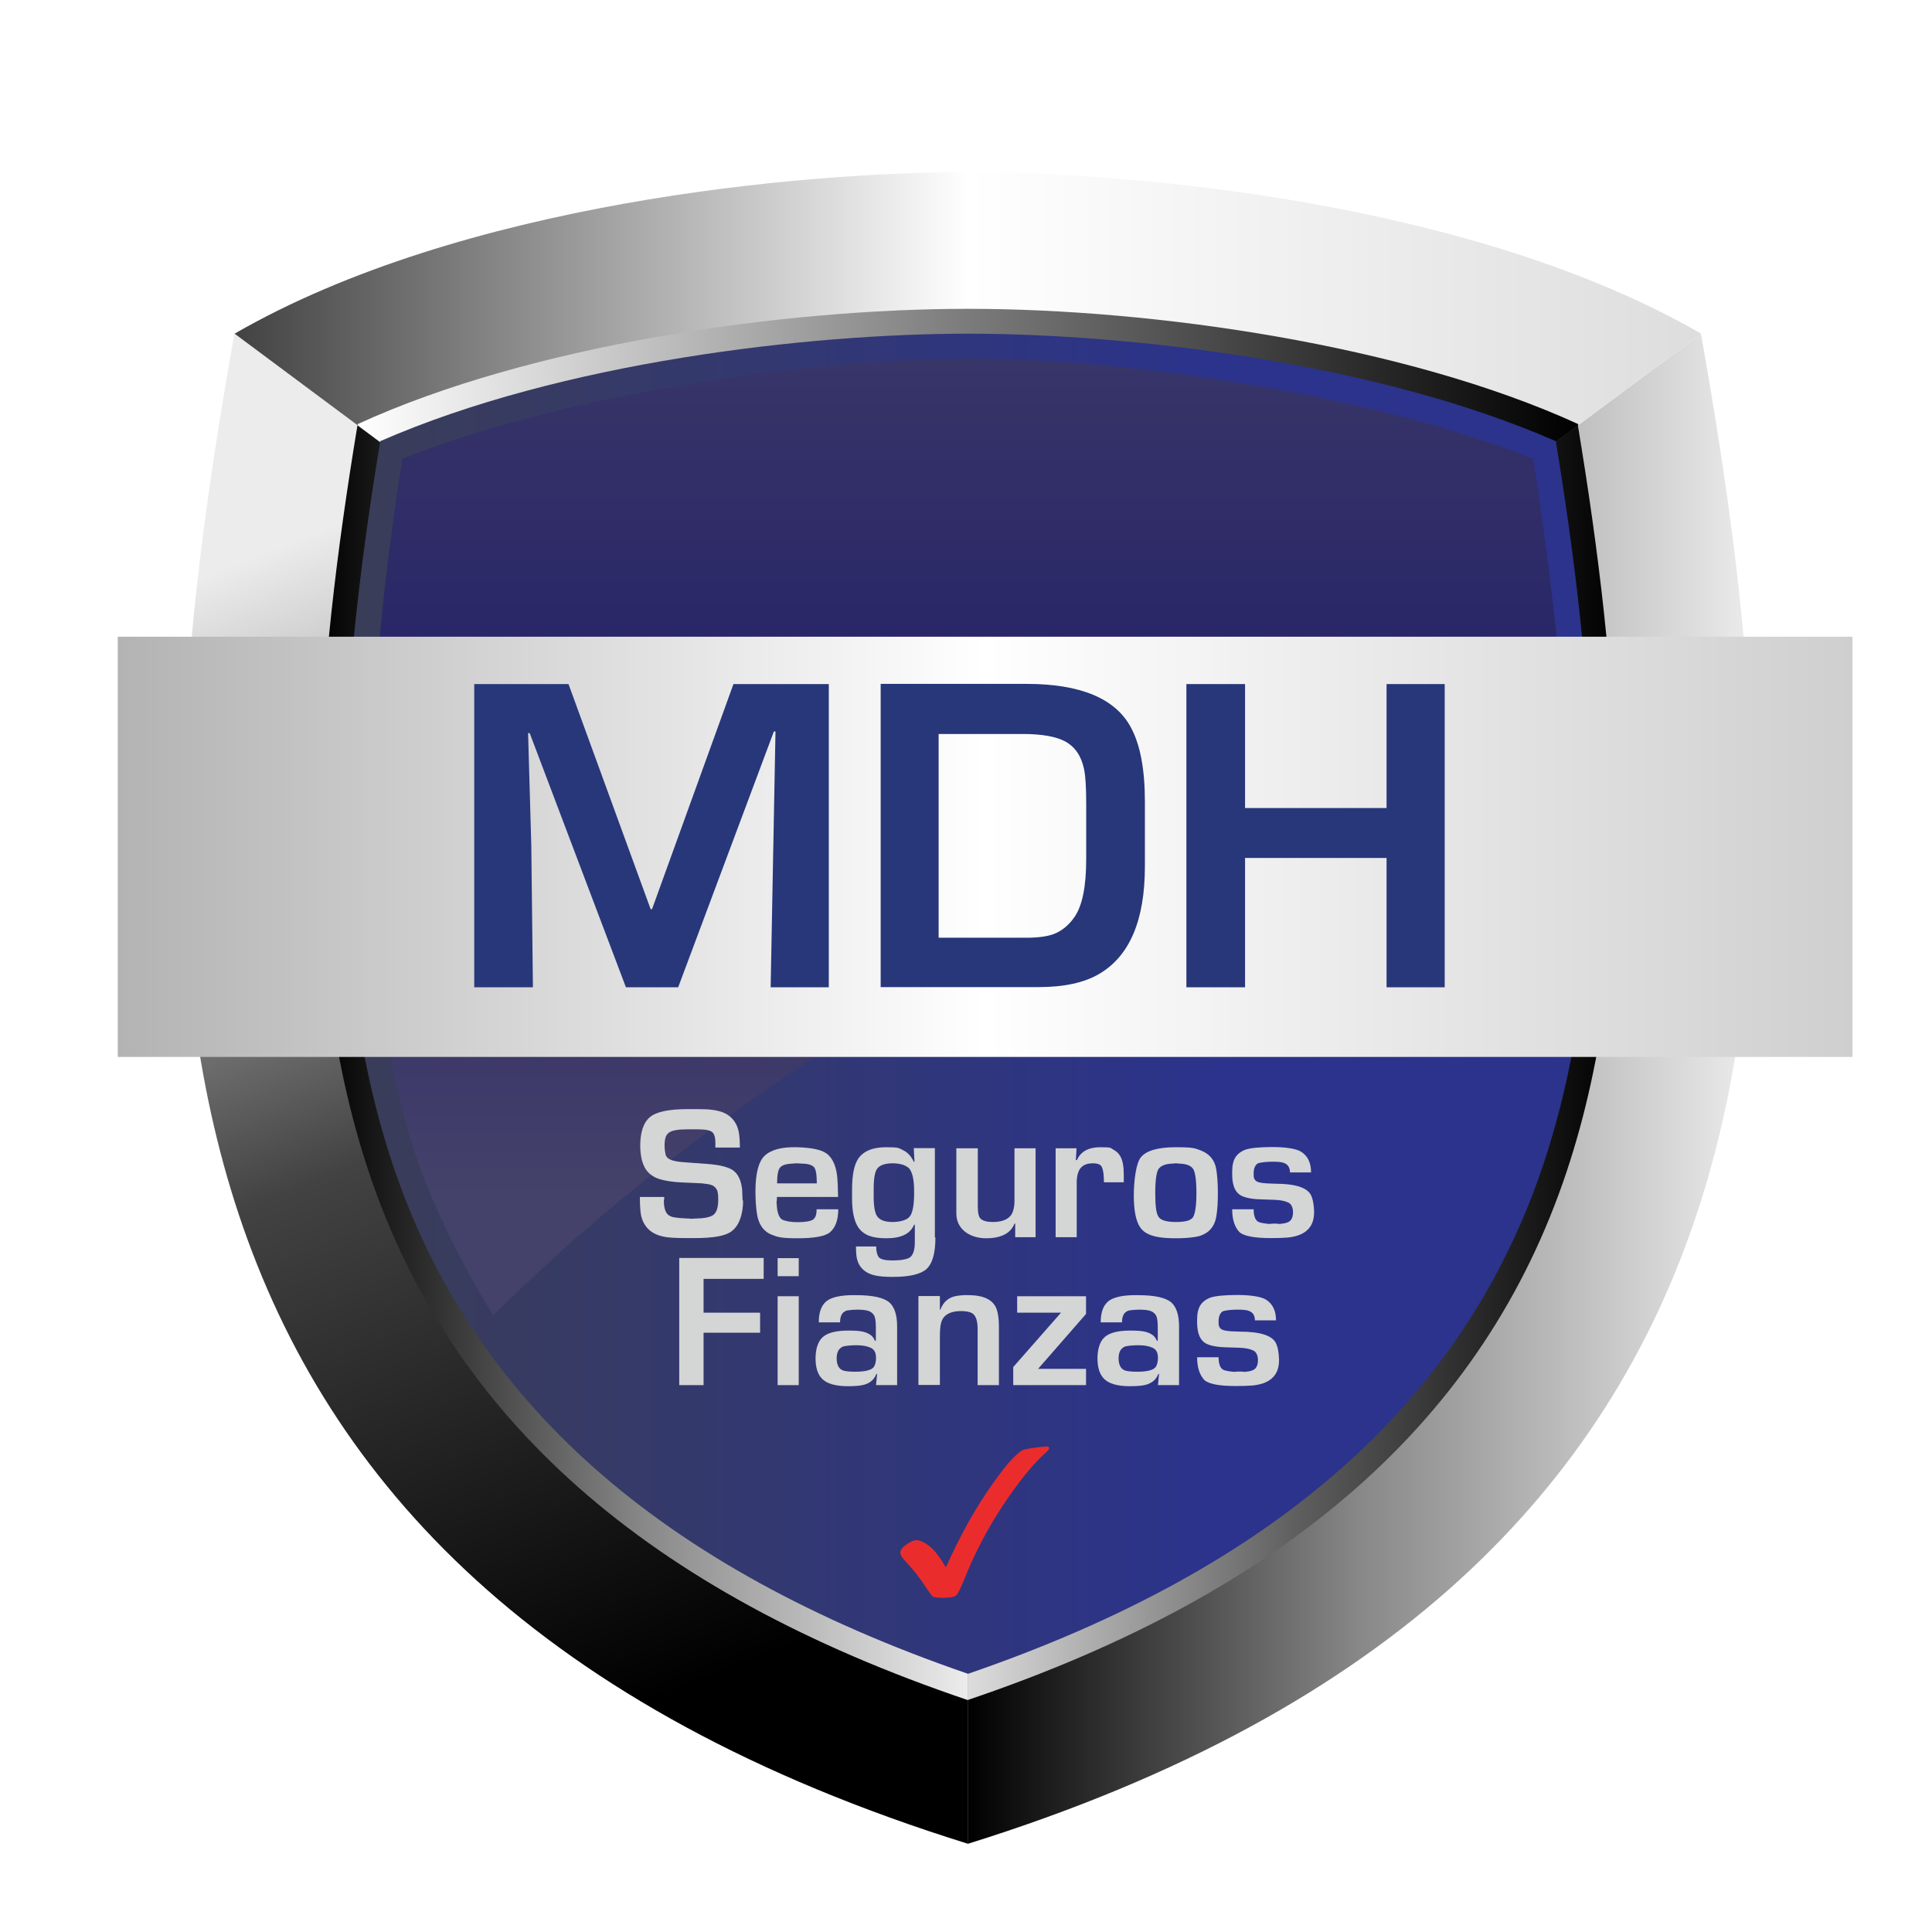 <svg width="667" height="667" viewBox="0 0 667 667" fill="none" xmlns="http://www.w3.org/2000/svg">
<g filter="url(#filter0_d_2401_56)">
<path d="M526.498 152.669L337.02 409.155L331.277 563.059V630.871C627.35 538.603 621.669 318.122 584.428 109.561L526.436 152.731L526.498 152.669Z" fill="url(#paint0_linear_2401_56)"/>
<path d="M325.595 409.155L136.117 152.669L78.125 109.499C40.885 318.06 35.203 538.603 331.277 630.809V562.997L325.595 409.093V409.155Z" fill="url(#paint1_linear_2401_56)"/>
<path d="M375.62 221.778L526.498 152.669L584.49 109.499C506.117 64.23 389.269 53.731 331.338 53.731C273.408 53.731 156.56 64.291 78.187 109.499L136.179 152.669L375.743 221.778H375.62Z" fill="url(#paint2_linear_2401_56)"/>
<path d="M526.498 152.669L337.02 409.155L331.277 563.059V581.216C441.949 543.79 509.637 484.069 538.047 398.841C564.541 319.419 555.895 225.421 541.937 141.12L526.436 152.669H526.498Z" fill="url(#paint3_linear_2401_56)"/>
<path d="M331.338 581.216V563.059L325.595 409.155L136.117 152.669L120.616 141.12C106.658 225.421 98.012 319.481 124.507 398.841C152.916 484.007 220.604 543.79 331.277 581.216H331.338Z" fill="url(#paint4_linear_2401_56)"/>
<path d="M136.117 152.669L375.682 221.778L526.559 152.669L542.061 141.12C542.061 140.996 542.061 140.811 541.999 140.688C482.154 113.328 395.383 100.915 331.4 100.915C267.418 100.915 180.584 113.266 120.739 140.688C120.739 140.811 120.739 140.996 120.678 141.12L136.179 152.669H136.117Z" fill="url(#paint5_linear_2401_56)"/>
<path d="M331.338 572.138C224.989 535.576 159.956 477.955 132.721 396.124C106.226 316.702 116.169 221.654 128.459 146.616C190.96 119.257 276.373 109.499 331.4 109.499C386.428 109.499 471.779 119.257 534.341 146.616C546.569 221.654 556.574 316.702 530.08 396.124C502.782 477.955 437.811 535.576 331.462 572.138H331.338Z" fill="url(#paint6_linear_2401_56)"/>
<path style="mix-blend-mode:screen" d="M167.491 448.372C263.033 354.004 399.706 277.917 537.553 253.398C536.07 219.739 531.13 182.19 526.498 152.669C467.024 129.015 381.116 118.084 331.338 118.084C281.56 118.084 195.592 129.015 136.117 152.669C125.186 222.333 116.046 319.295 140.811 393.406C146.678 411.008 157.795 433.118 167.491 448.372Z" fill="url(#paint7_linear_2401_56)"/>
</g>
<g filter="url(#filter1_d_2401_56)">
<path d="M636.738 214.119H37.858V359.192H636.738V214.119Z" fill="url(#paint8_linear_2401_56)"/>
</g>
<g filter="url(#filter2_d_2401_56)">
<path d="M286.131 340.85H266.059L267.726 252.534H267.171L234.129 340.85H216.096L182.869 253.09H182.313L183.425 291.998L183.981 340.85H163.724V236.168H196.271L224.618 313.861H225.112L253.213 236.168H286.131V340.85Z" fill="#27377A"/>
<path d="M395.259 299.1C395.259 317.69 390.01 330.042 379.511 336.217C374.261 339.305 367.282 340.788 358.451 340.788H304.041V236.106H354.436C372.964 236.106 385.007 241.108 390.38 251.051C393.653 257.042 395.259 265.565 395.259 276.743V299.038V299.1ZM375.002 296.444V277.67C375.002 271.864 374.755 267.788 374.261 265.565C373.335 261.056 371.173 257.845 367.776 255.992C364.627 254.263 359.624 253.398 352.954 253.398H324.051V323.742H354.313C358.389 323.742 361.477 323.31 363.7 322.507C366.479 321.457 368.888 319.542 370.926 316.64C373.643 312.749 375.002 306.079 375.002 296.568V296.444Z" fill="#27377A"/>
<path d="M498.768 340.849H478.696V296.197H429.844V340.849H409.587V236.167H429.844V278.967H478.696V236.167H498.768V340.849Z" fill="#27377A"/>
</g>
<path d="M256.548 414.405C256.548 416.751 256.239 418.913 255.498 420.889C254.819 422.804 253.769 424.224 252.472 425.151C250.434 426.695 246.234 427.436 239.873 427.436H236.723C233.821 427.436 231.597 427.312 230.177 427.127C227.645 426.756 225.668 425.954 224.248 424.718C222.395 423.113 221.345 420.889 221.098 418.048C220.975 416.813 220.913 415.207 220.913 413.231H229.312C229.312 413.725 229.312 414.158 229.189 414.466C229.189 415.702 229.312 416.566 229.436 416.999C229.621 417.987 229.991 418.728 230.547 419.284C231.103 419.778 231.844 420.148 232.771 420.272C233.821 420.457 235.179 420.581 236.723 420.642C237.65 420.642 238.267 420.704 238.514 420.766C240.552 420.642 241.849 420.581 242.343 420.581C244.011 420.395 245.246 420.087 246.049 419.592C247.346 418.79 247.963 416.999 247.963 414.096C247.963 411.193 247.531 410.576 246.728 409.773C246.481 409.526 246.111 409.279 245.555 409.093C244.814 408.846 243.764 408.661 242.343 408.538C241.849 408.538 240.985 408.476 239.873 408.414L235.488 408.229C232.338 408.105 229.744 407.673 227.83 407.117C226.656 406.746 225.607 406.252 224.742 405.573C222.333 403.782 221.16 400.632 221.036 396C220.975 391.06 222.086 387.601 224.371 385.687C226.533 383.834 230.918 382.907 237.464 382.907C244.011 382.907 244.443 382.969 245.802 383.154C248.457 383.463 250.496 384.204 251.978 385.44C253.46 386.675 254.448 388.28 254.942 390.319C255.251 391.615 255.436 393.592 255.436 396.186H246.975V394.456C246.975 392.851 246.666 391.739 246.111 391.06C245.431 390.257 243.64 389.886 240.861 389.886H237.403C234.068 389.886 231.906 390.257 230.918 391.06C230.362 391.492 229.991 391.986 229.806 392.604C229.559 393.345 229.436 394.333 229.436 395.506C229.436 396.803 229.621 397.853 229.806 398.656C230.115 399.768 231.227 400.509 233.265 400.879C234.129 401.065 235.117 401.188 236.229 401.25L239.502 401.497C243.208 401.744 245.617 401.929 246.852 402.115C250.125 402.547 252.348 403.35 253.522 404.4C254.695 405.45 255.498 406.932 255.93 408.908C256.116 409.834 256.239 410.576 256.239 411.255C256.239 411.811 256.301 412.922 256.363 414.528L256.548 414.405Z" fill="#D4D5D5"/>
<path d="M289.404 417.431C289.404 421.198 288.416 423.854 286.501 425.46C284.834 426.818 281.128 427.498 275.446 427.498C269.764 427.498 268.591 427.127 266.553 426.324C263.65 425.213 261.859 422.742 261.303 418.913C260.995 416.751 260.809 414.219 260.809 411.317C260.809 405.203 261.859 401.126 263.897 399.088C266.059 396.989 269.764 395.939 274.952 396.062C280.449 396.186 284.031 396.989 285.822 398.594C287.675 400.262 288.786 402.979 289.095 406.87C289.219 408.352 289.28 410.452 289.342 413.231H268.22C268.22 413.911 268.22 414.466 268.097 414.96C268.159 416.443 268.282 417.554 268.467 418.295C268.776 419.654 269.27 420.581 270.073 421.075C271.308 421.63 273.099 421.939 275.446 421.939C277.793 421.939 280.016 421.63 280.819 420.951C281.56 420.334 281.931 419.222 281.931 417.493H289.342L289.404 417.431ZM281.993 408.538C281.993 405.511 281.684 403.659 281.005 402.917C280.511 402.362 279.584 401.991 278.287 401.806C277.917 401.806 276.867 401.682 275.014 401.62C273.532 401.682 272.544 401.806 271.988 401.868C270.691 402.053 269.826 402.485 269.332 403.041C268.653 403.844 268.282 405.635 268.282 408.538H281.993Z" fill="#D4D5D5"/>
<path d="M322.939 427.251C322.939 432.685 321.889 436.329 319.789 438.182C317.813 439.911 313.922 440.838 308.179 440.838C302.435 440.838 299.965 440.035 298.112 438.429C297 437.441 296.259 436.206 295.889 434.723C295.642 433.797 295.518 432.315 295.518 430.339H302.497C302.497 432.006 302.806 433.241 303.361 433.982C303.979 434.785 305.585 435.156 308.179 435.156C310.773 435.156 313.366 434.785 314.293 433.982C315.343 433.056 315.837 431.327 315.837 428.733V422.804H315.59C314.293 425.954 311.081 427.498 306.079 427.498C301.076 427.498 298.606 426.448 296.815 424.41C295.086 422.372 294.159 418.851 294.159 413.725V410.823C294.159 405.82 294.839 402.238 296.259 400.076C298.05 397.421 301.262 396.062 305.894 396.062C310.526 396.062 310.217 396.371 311.575 396.989C313.243 397.73 314.54 399.088 315.466 401.065H315.713L315.466 396.371H322.754V427.189L322.939 427.251ZM315.59 411.811V411.193C315.59 407.241 314.972 404.585 313.799 403.288C312.502 402.176 310.649 401.62 308.179 401.62C305.708 401.62 303.979 402.176 302.991 403.288C302.064 404.338 301.632 406.685 301.632 410.39V413.231C301.632 416.628 302.064 418.851 302.867 419.963C303.794 421.26 305.585 421.877 308.117 421.877C310.649 421.877 313.119 421.26 314.108 419.963C315.096 418.666 315.59 415.949 315.59 411.811Z" fill="#D4D5D5"/>
<path d="M357.586 427.127H350.484V422.433H350.237C348.94 425.768 345.667 427.498 340.417 427.498C335.167 427.498 330.165 424.657 330.165 418.913V396.433H337.576V416.504C337.576 418.728 337.885 420.148 338.564 420.766C339.367 421.507 340.788 421.877 342.764 421.877C345.667 421.877 347.705 421.136 348.878 419.716C349.804 418.604 350.237 416.813 350.237 414.343V396.433H357.524V427.127H357.586Z" fill="#D4D5D5"/>
<path d="M387.972 408.167H381.116C381.116 404.832 380.684 402.856 379.881 402.238C379.325 401.806 378.461 401.62 377.287 401.62C375.435 401.62 374.076 402.115 373.149 403.164C372.223 404.214 371.729 405.944 371.729 408.29V427.127H364.441V396.433H371.667L371.42 400.509H371.791C373.088 397.544 375.805 396.062 379.881 396.062C383.957 396.062 383.278 396.309 384.328 396.865C385.501 397.483 386.304 398.285 386.86 399.335C387.601 400.694 387.972 402.794 387.972 405.573V408.229V408.167Z" fill="#D4D5D5"/>
<path d="M420.457 411.934C420.457 414.96 420.333 417.616 419.901 420.025C419.531 422.248 418.604 423.916 417.122 425.151C415.887 426.139 414.343 426.818 412.428 427.065C410.575 427.374 408.352 427.498 405.82 427.498C401.682 427.498 398.656 427.065 396.618 426.139C395.321 425.583 394.333 424.78 393.592 423.669C392.171 421.569 391.43 417.925 391.43 412.737C391.43 407.549 392.233 401.559 393.839 399.582C395.692 397.236 399.768 396.062 405.944 396.062C412.119 396.062 412.552 396.433 414.528 397.174C415.702 397.606 416.69 398.224 417.493 398.965C418.789 400.2 419.592 401.806 419.901 403.72C420.272 405.882 420.457 408.661 420.457 411.934ZM413.046 411.934C413.046 407.302 412.614 404.461 411.811 403.412C411.255 402.67 410.328 402.176 409.093 401.929C408.599 401.806 407.549 401.744 405.944 401.62C404.338 401.744 403.35 401.806 402.856 401.929C401.682 402.176 400.818 402.609 400.2 403.288C399.274 404.276 398.841 407.179 398.841 411.934C398.841 416.69 399.212 418.79 399.891 419.963C400.632 421.26 402.67 421.877 405.944 421.877C409.217 421.877 410.946 421.383 411.811 420.334C412.614 419.098 413.046 416.319 413.046 411.934Z" fill="#D4D5D5"/>
<path d="M453.683 418.357C453.683 420.457 453.251 422.125 452.387 423.421C450.904 425.645 448.31 426.88 444.543 427.251C442.999 427.374 441.146 427.436 439.047 427.436H438.676C433.118 427.436 429.474 426.756 427.93 425.398C426.262 423.668 425.398 421.013 425.398 417.493H432.809C432.809 419.778 433.365 421.26 434.415 421.816C434.97 422.125 436.267 422.372 438.244 422.557C438.614 422.495 439.108 422.433 439.726 422.433H440.282C440.838 422.433 441.208 422.433 441.393 422.557C443.123 422.495 444.358 422.186 445.037 421.754C445.964 421.136 446.396 420.025 446.396 418.481C446.396 416.937 445.84 415.64 444.728 415.146C443.555 414.59 441.949 414.281 439.911 414.219C436.144 414.096 434.044 414.034 433.488 413.972C430.647 413.725 428.609 413.108 427.559 412.12C426.139 410.884 425.398 408.661 425.398 405.388V404.461C425.398 402.362 425.768 400.694 426.571 399.459C427.374 398.285 428.547 397.421 430.091 396.865C431.882 396.309 434.97 396 439.355 396C443.74 396 447.508 396.556 449.175 397.606C451.46 399.027 452.634 401.435 452.634 404.77H445.346C445.346 403.164 444.728 402.115 443.431 401.559C442.629 401.188 441.27 401.065 439.355 401.065C437.441 401.065 435.217 401.25 434.168 401.682C433.241 402.362 432.809 403.473 432.809 405.141C432.809 406.808 432.932 406.685 433.179 407.179C433.426 407.735 434.106 408.105 435.094 408.29C436.391 408.537 438.058 408.599 440.22 408.661C447.199 408.661 451.275 410.02 452.572 412.552C453.251 413.911 453.622 415.887 453.683 418.419V418.357Z" fill="#D4D5D5"/>
<path d="M263.588 441.517H242.899V453.189H262.415V460.107H242.899V478.202H234.5V434.291H263.65V441.517H263.588Z" fill="#D4D5D5"/>
<path d="M275.755 440.591H268.467V434.353H275.755V440.591ZM275.755 478.202H268.467V447.508H275.755V478.202Z" fill="#D4D5D5"/>
<path d="M309.723 478.202H302.435L302.806 474.435L302.559 474.311C301.879 476.164 300.521 477.399 298.482 478.017C297.309 478.387 295.395 478.573 292.739 478.573C288.477 478.573 285.513 477.708 283.846 476.04C282.302 474.496 281.56 472.15 281.56 468.938C281.56 465.727 282.425 462.947 284.154 461.527C285.884 460.045 288.848 459.365 292.924 459.365C297 459.365 298.482 459.736 299.903 460.477C300.891 460.971 301.632 461.774 302.065 462.886H302.373V458.192C302.373 456.216 302.188 454.857 301.756 454.116C301.447 453.56 300.891 453.066 300.15 452.695C299.285 452.325 297.865 452.14 295.889 452.14C294.715 452.14 293.603 452.263 292.677 452.387C292.183 452.448 291.627 452.695 291.071 453.189C290.392 453.869 290.021 454.98 290.021 456.524H282.672C282.672 452.757 283.722 450.225 285.822 448.866C287.613 447.755 290.516 447.137 294.53 447.137H295.518C301.323 447.137 305.152 448.002 307.067 449.669C308.796 451.213 309.723 453.992 309.723 457.883V478.264V478.202ZM302.435 468.753C302.435 466.962 301.817 465.85 300.582 465.294C299.224 464.677 297.618 464.43 295.703 464.43C294.098 464.43 292.739 464.553 291.627 464.738C290.886 464.862 290.33 465.171 289.774 465.788C289.157 466.529 288.848 467.579 288.848 468.876C288.848 471.408 289.713 472.829 291.442 473.261C292.307 473.446 293.603 473.57 295.271 473.57C298.73 473.57 300.891 473.014 301.694 471.902C302.188 471.1 302.435 470.05 302.435 468.815V468.753Z" fill="#D4D5D5"/>
<path d="M344.987 478.202H337.514V458.871C337.514 455.845 336.835 453.992 335.414 453.251C334.612 452.881 333.376 452.634 331.832 452.634C329.239 452.634 327.324 453.251 326.089 454.486C325.471 455.104 325.101 455.907 324.854 456.895C324.607 457.945 324.483 459.489 324.483 461.465V478.14H317.072V447.446H324.483V452.14H324.668C325.657 449.422 327.571 447.816 330.35 447.384C331.585 447.199 332.944 447.075 334.365 447.137C339.676 447.137 342.949 448.805 344.061 451.954C344.617 453.498 344.864 455.475 344.864 457.945V478.202H344.987Z" fill="#D4D5D5"/>
<path d="M374.94 478.202H349.804V471.964L366.294 453.189H351.163V447.508H374.94V453.622L358.389 472.582H374.94V478.202Z" fill="#D4D5D5"/>
<path d="M407.055 478.202H399.768L400.138 474.435L399.891 474.311C399.212 476.164 397.853 477.399 395.815 478.017C394.642 478.387 392.727 478.573 390.071 478.573C385.81 478.573 382.846 477.708 381.178 476.04C379.634 474.496 378.893 472.15 378.893 468.938C378.893 465.727 379.758 462.947 381.487 461.527C383.216 460.045 386.181 459.365 390.257 459.365C394.333 459.365 395.815 459.736 397.236 460.477C398.224 460.971 398.965 461.774 399.397 462.886H399.706V458.192C399.706 456.216 399.521 454.857 399.088 454.116C398.779 453.56 398.224 453.066 397.483 452.695C396.618 452.325 395.197 452.14 393.221 452.14C392.048 452.14 390.998 452.263 390.01 452.387C389.516 452.448 388.96 452.695 388.404 453.189C387.725 453.869 387.354 454.98 387.354 456.524H380.005C380.005 452.757 381.055 450.225 383.154 448.866C384.945 447.755 387.848 447.137 391.862 447.137H392.851C398.656 447.137 402.485 448.002 404.4 449.669C406.129 451.213 407.055 453.992 407.055 457.883V478.264V478.202ZM399.768 468.753C399.768 466.962 399.15 465.85 397.915 465.294C396.556 464.677 394.95 464.43 393.036 464.43C391.43 464.43 390.071 464.553 388.96 464.738C388.219 464.862 387.663 465.171 387.107 465.788C386.489 466.529 386.181 467.579 386.181 468.876C386.181 471.408 387.045 472.829 388.774 473.261C389.639 473.446 390.936 473.57 392.604 473.57C396.062 473.57 398.224 473.014 399.027 471.902C399.521 471.1 399.768 470.05 399.768 468.815V468.753Z" fill="#D4D5D5"/>
<path d="M441.579 469.432C441.579 471.532 441.146 473.199 440.282 474.496C438.799 476.72 436.206 477.955 432.438 478.325C430.894 478.449 429.042 478.511 426.942 478.511H426.571C421.013 478.511 417.369 477.831 415.825 476.473C414.158 474.743 413.293 472.088 413.293 468.568H420.704C420.704 470.853 421.26 472.335 422.31 472.891C422.866 473.199 424.163 473.447 426.139 473.632C426.509 473.57 427.003 473.508 427.621 473.508H428.177C428.733 473.508 429.103 473.508 429.289 473.632C431.018 473.57 432.253 473.261 432.932 472.829C433.859 472.211 434.291 471.1 434.291 469.556C434.291 468.012 433.735 466.715 432.624 466.221C431.45 465.665 429.844 465.356 427.806 465.294C424.039 465.171 421.939 465.109 421.383 465.047C418.542 464.8 416.504 464.183 415.454 463.194C414.034 461.959 413.293 459.736 413.293 456.463V455.536C413.293 453.436 413.663 451.769 414.466 450.534C415.269 449.36 416.443 448.496 417.987 447.94C419.778 447.384 422.866 447.075 427.25 447.075C431.635 447.075 435.403 447.631 437.07 448.681C439.355 450.102 440.529 452.51 440.529 455.845H433.241C433.241 454.239 432.624 453.189 431.327 452.634C430.524 452.263 429.165 452.14 427.25 452.14C425.336 452.14 423.113 452.325 422.063 452.757C421.136 453.436 420.704 454.548 420.704 456.216C420.704 457.883 420.828 457.76 421.075 458.254C421.322 458.81 422.001 459.18 422.989 459.365C424.286 459.612 425.954 459.674 428.115 459.736C435.094 459.736 439.17 461.095 440.467 463.627C441.146 464.985 441.517 466.962 441.579 469.494V469.432Z" fill="#D4D5D5"/>
<path fill-rule="evenodd" clip-rule="evenodd" d="M361.436 499.375C360.648 499.375 359.198 499.526 357.082 499.821C354.967 500.118 353.599 500.405 352.982 500.676C352.363 500.948 351.246 501.891 349.631 503.494C348.015 505.103 345.671 508.072 342.606 512.399C339.537 516.732 336.674 521.304 334.012 526.122C331.35 530.941 328.865 535.944 326.559 541.131C324.425 537.478 322.497 535.002 320.765 533.699C319.038 532.392 317.58 531.739 316.395 531.739C315.47 531.739 314.311 532.233 312.912 533.215C311.515 534.2 310.817 535.165 310.817 536.116C310.817 536.804 311.458 537.824 312.74 539.173C315.278 541.856 317.526 544.7 319.471 547.712C320.659 549.513 321.449 550.618 321.842 551.021C322.234 551.42 323.428 551.625 325.423 551.625C328.2 551.625 329.849 551.269 330.373 550.553C330.893 549.863 331.855 547.808 333.258 544.381C336.725 535.803 341.035 527.61 346.187 519.81C351.343 512.013 356.066 506.115 360.365 502.119C361.221 501.36 361.736 500.868 361.917 500.64C362.093 500.412 362.183 500.183 362.183 499.944C362.183 499.567 361.933 499.375 361.436 499.375Z" fill="#EA2D2C"/>
<defs>
<filter id="filter0_d_2401_56" x="52.979" y="49.431" width="562.196" height="597.14" filterUnits="userSpaceOnUse" color-interpolation-filters="sRGB">
<feFlood flood-opacity="0" result="BackgroundImageFix"/>
<feColorMatrix in="SourceAlpha" type="matrix" values="0 0 0 0 0 0 0 0 0 0 0 0 0 0 0 0 0 0 127 0" result="hardAlpha"/>
<feOffset dx="2.8" dy="5.7"/>
<feGaussianBlur stdDeviation="5"/>
<feColorMatrix type="matrix" values="0 0 0 0 0.137 0 0 0 0 0.122 0 0 0 0 0.125 0 0 0 0.3 0"/>
<feBlend mode="normal" in2="BackgroundImageFix" result="effect1_dropShadow_2401_56"/>
<feBlend mode="normal" in="SourceGraphic" in2="effect1_dropShadow_2401_56" result="shape"/>
</filter>
<filter id="filter1_d_2401_56" x="30.658" y="209.819" width="618.88" height="165.073" filterUnits="userSpaceOnUse" color-interpolation-filters="sRGB">
<feFlood flood-opacity="0" result="BackgroundImageFix"/>
<feColorMatrix in="SourceAlpha" type="matrix" values="0 0 0 0 0 0 0 0 0 0 0 0 0 0 0 0 0 0 127 0" result="hardAlpha"/>
<feOffset dx="2.8" dy="5.7"/>
<feGaussianBlur stdDeviation="5"/>
<feColorMatrix type="matrix" values="0 0 0 0 0.137 0 0 0 0 0.122 0 0 0 0 0.125 0 0 0 0.3 0"/>
<feBlend mode="normal" in2="BackgroundImageFix" result="effect1_dropShadow_2401_56"/>
<feBlend mode="normal" in="SourceGraphic" in2="effect1_dropShadow_2401_56" result="shape"/>
</filter>
<filter id="filter2_d_2401_56" x="153.724" y="226.106" width="355.044" height="124.744" filterUnits="userSpaceOnUse" color-interpolation-filters="sRGB">
<feFlood flood-opacity="0" result="BackgroundImageFix"/>
<feColorMatrix in="SourceAlpha" type="matrix" values="0 0 0 0 0 0 0 0 0 0 0 0 0 0 0 0 0 0 127 0" result="hardAlpha"/>
<feOffset/>
<feGaussianBlur stdDeviation="5"/>
<feColorMatrix type="matrix" values="0 0 0 0 0.137 0 0 0 0 0.122 0 0 0 0 0.125 0 0 0 0.1 0"/>
<feBlend mode="normal" in2="BackgroundImageFix" result="effect1_dropShadow_2401_56"/>
<feBlend mode="normal" in="SourceGraphic" in2="effect1_dropShadow_2401_56" result="shape"/>
</filter>
<linearGradient id="paint0_linear_2401_56" x1="331.277" y1="370.185" x2="602.4" y2="370.185" gradientUnits="userSpaceOnUse">
<stop/>
<stop offset="0.5" stop-color="#888888"/>
<stop offset="1" stop-color="#ECECEC"/>
</linearGradient>
<linearGradient id="paint1_linear_2401_56" x1="109.993" y1="176.57" x2="263.033" y2="565.591" gradientUnits="userSpaceOnUse">
<stop stop-color="#ECECEC"/>
<stop offset="0.5" stop-color="#424242"/>
<stop offset="1"/>
</linearGradient>
<linearGradient id="paint2_linear_2401_56" x1="78.125" y1="137.785" x2="584.49" y2="137.785" gradientUnits="userSpaceOnUse">
<stop stop-color="#424242"/>
<stop offset="0.5" stop-color="white"/>
<stop offset="1" stop-color="#DDDDDD"/>
</linearGradient>
<linearGradient id="paint3_linear_2401_56" x1="331.277" y1="361.168" x2="555.277" y2="361.168" gradientUnits="userSpaceOnUse">
<stop stop-color="#DDDDDD"/>
<stop offset="0.5" stop-color="#606060"/>
<stop offset="1"/>
</linearGradient>
<linearGradient id="paint4_linear_2401_56" x1="107.338" y1="361.168" x2="331.338" y2="361.168" gradientUnits="userSpaceOnUse">
<stop/>
<stop offset="0.5" stop-color="#888888"/>
<stop offset="1" stop-color="#ECECEC"/>
</linearGradient>
<linearGradient id="paint5_linear_2401_56" x1="120.616" y1="161.377" x2="541.999" y2="161.377" gradientUnits="userSpaceOnUse">
<stop stop-color="white"/>
<stop offset="0.5" stop-color="#7B7B7B"/>
<stop offset="1"/>
</linearGradient>
<linearGradient id="paint6_linear_2401_56" x1="115.922" y1="340.849" x2="546.693" y2="340.849" gradientUnits="userSpaceOnUse">
<stop stop-color="#3A3D57"/>
<stop offset="0.7" stop-color="#2B338C"/>
</linearGradient>
<linearGradient id="paint7_linear_2401_56" x1="331.277" y1="407.735" x2="331.277" y2="47.308" gradientUnits="userSpaceOnUse">
<stop stop-color="#44416A"/>
<stop offset="0.5" stop-color="#282568"/>
<stop offset="0.7" stop-color="#322F68"/>
<stop offset="1" stop-color="#44416A"/>
</linearGradient>
<linearGradient id="paint8_linear_2401_56" x1="37.858" y1="286.625" x2="636.738" y2="286.625" gradientUnits="userSpaceOnUse">
<stop stop-color="#B3B3B3"/>
<stop offset="0.5" stop-color="white"/>
<stop offset="1" stop-color="#CFCFCF"/>
</linearGradient>
</defs>
</svg>
